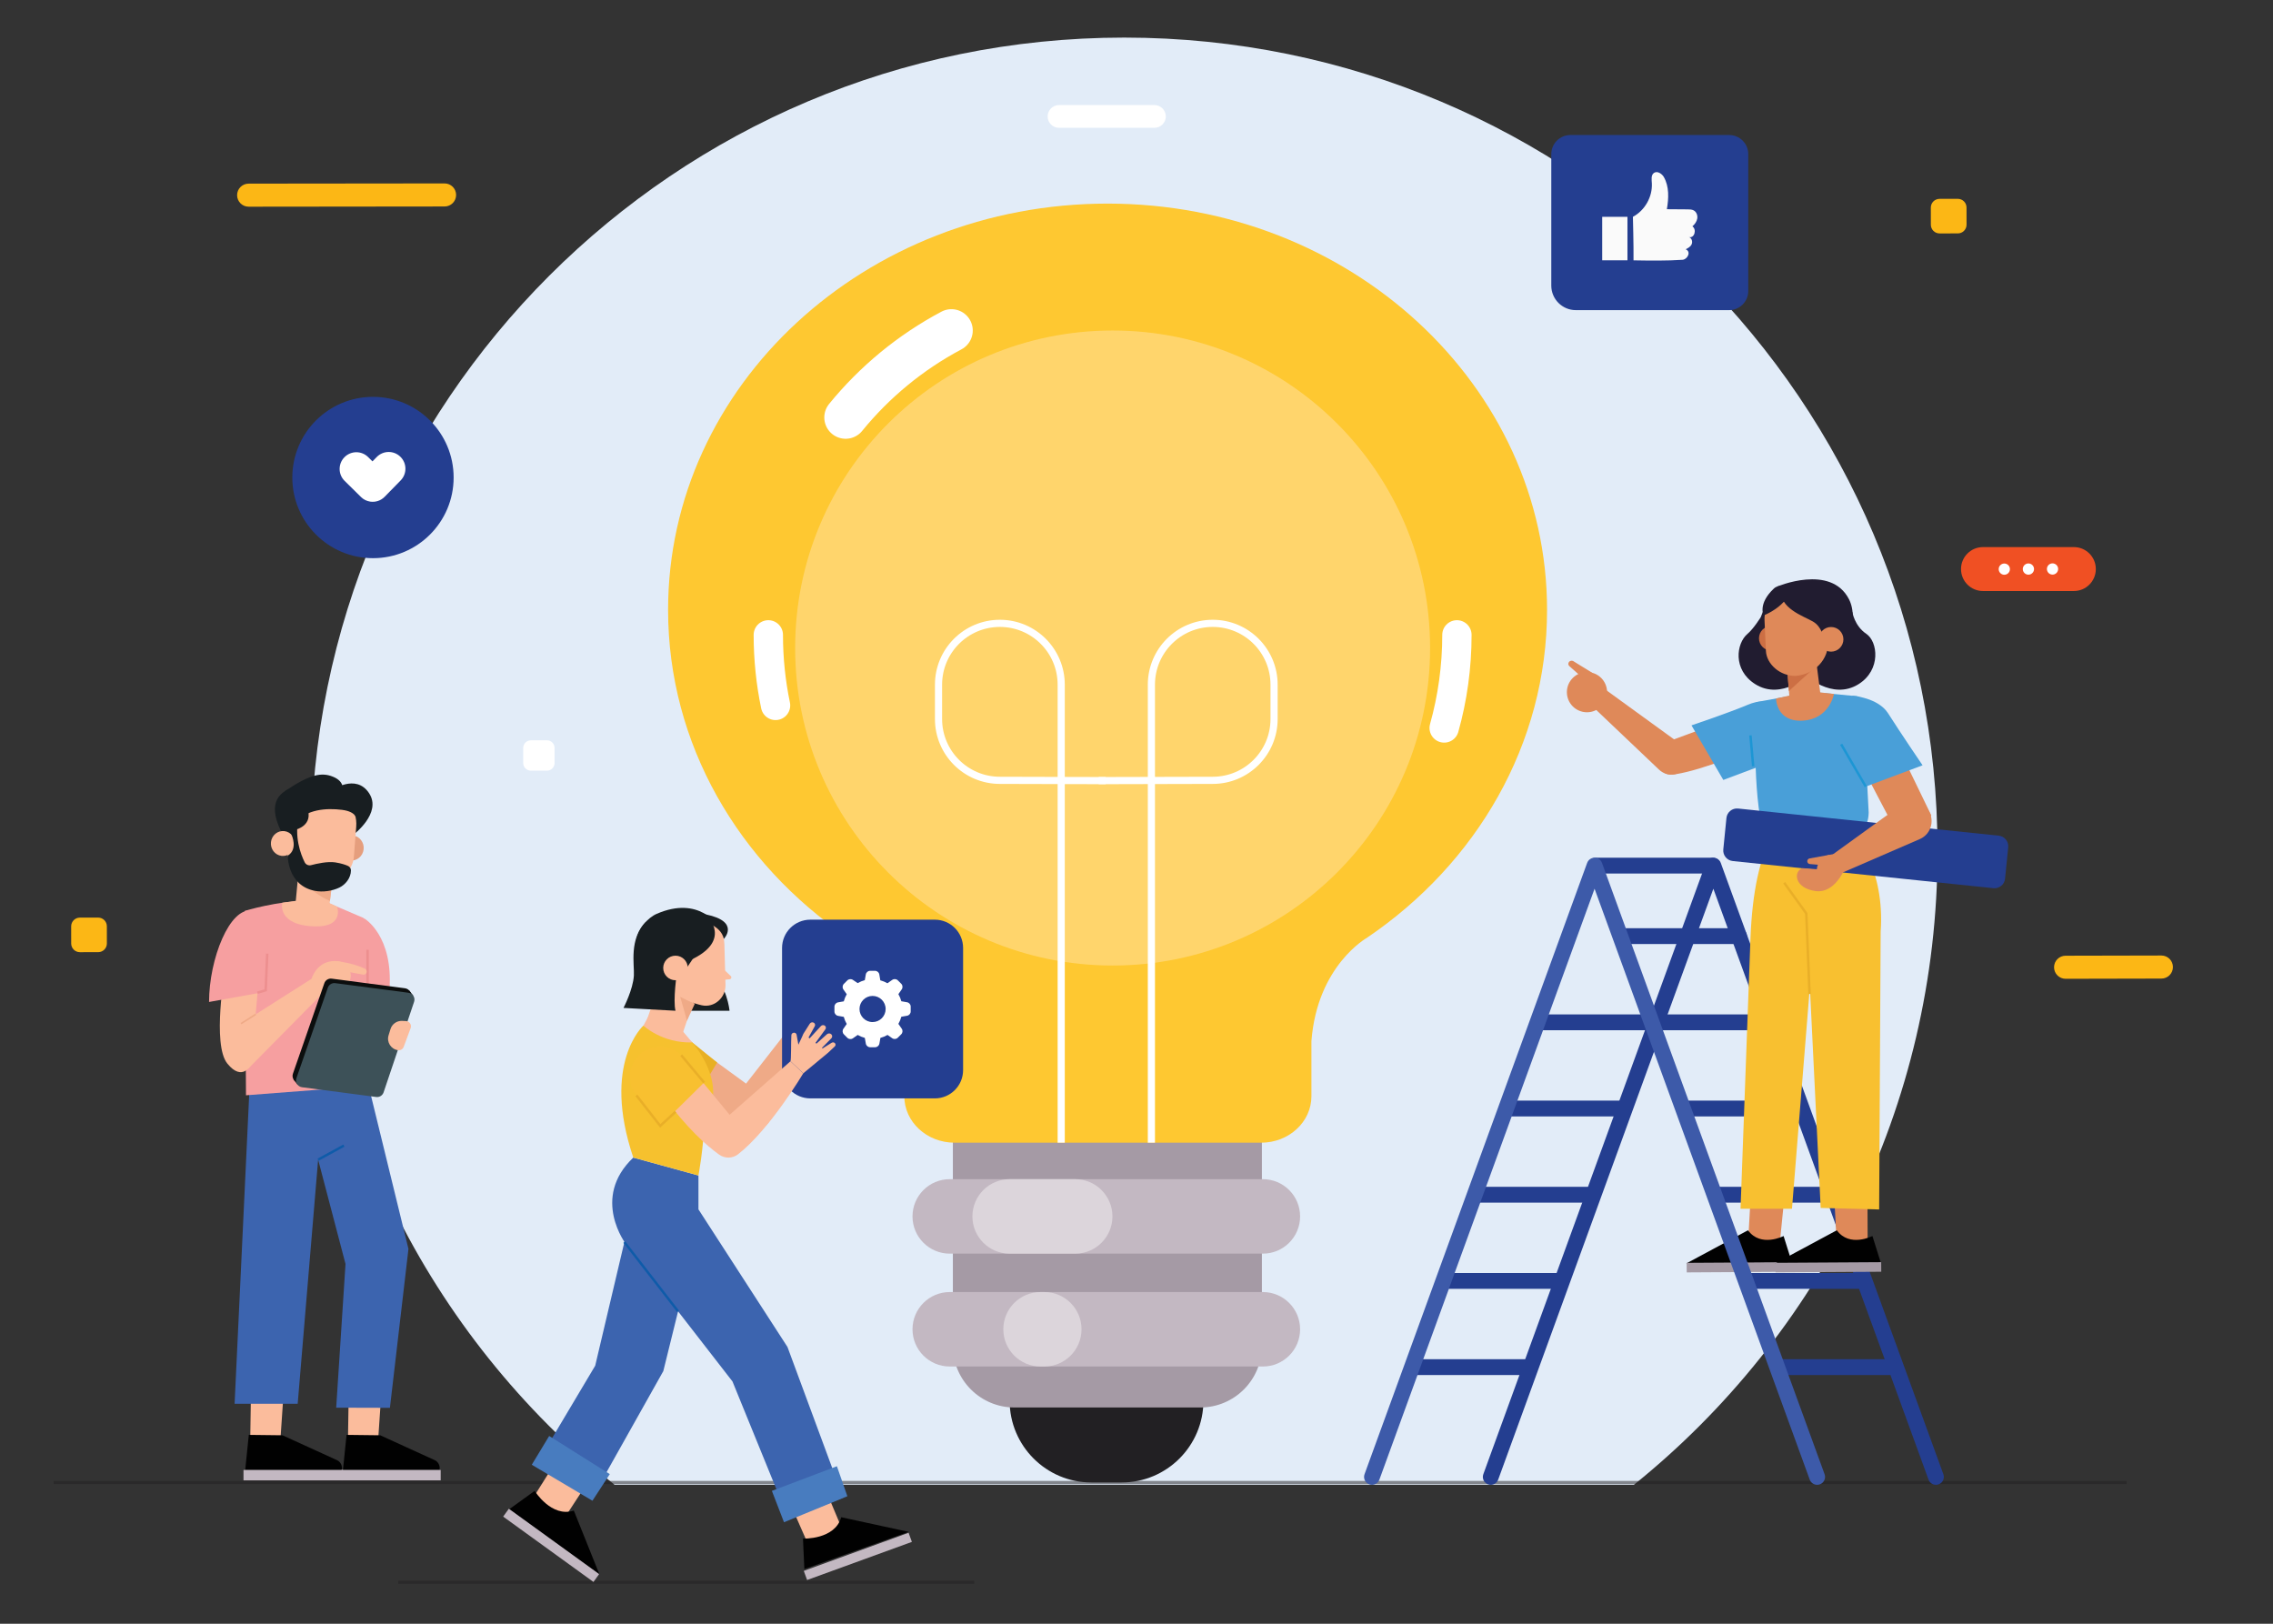 <?xml version="1.0" encoding="utf-8"?>
<!-- Generator: Adobe Illustrator 16.0.0, SVG Export Plug-In . SVG Version: 6.00 Build 0)  -->
<!DOCTYPE svg PUBLIC "-//W3C//DTD SVG 1.1//EN" "http://www.w3.org/Graphics/SVG/1.1/DTD/svg11.dtd">
<svg version="1.1" id="Layer_1" xmlns="http://www.w3.org/2000/svg" xmlns:xlink="http://www.w3.org/1999/xlink" x="0px" y="0px"
	 width="700px" height="500px" viewBox="0 0 700 500" enable-background="new 0 0 700 500" xml:space="preserve">
<rect x="0" y="0" width="700" height="500" fill="#333333" stroke="none"/>
<g>
	<g>
		<path fill="#E2ECF8" d="M596.689,262.038c0-138.327-112.136-250.464-250.465-250.464c-138.327,0-250.463,112.137-250.463,250.464
			c0,78.907,36.501,149.278,93.524,195.188h313.881C560.19,411.316,596.689,340.945,596.689,262.038z"/>
	</g>
</g>
<g>
	<g>
		<path fill="#222023" d="M345.416,456.503h-9.29c-13.916,0-25.196-11.28-25.196-25.197v-20.992h59.683v20.992
			C370.613,445.223,359.331,456.503,345.416,456.503z"/>
		<path fill="#A59AA5" d="M369.655,433.407h-57.246c-10.472,0-18.961-8.489-18.961-18.961v-69h95.169v69
			C388.617,424.918,380.128,433.407,369.655,433.407z"/>
		<path fill="#C3B8C2" d="M388.919,386.035h-96.437c-6.333,0-11.464-5.132-11.464-11.465l0,0c0-6.331,5.132-11.465,11.464-11.465
			h96.437c6.331,0,11.465,5.134,11.465,11.465l0,0C400.384,380.903,395.25,386.035,388.919,386.035z"/>
		<path fill="#DCD5DB" d="M331.128,386.035H310.93c-6.333,0-11.464-5.132-11.464-11.465l0,0c0-6.331,5.132-11.465,11.464-11.465
			h20.198c6.331,0,11.464,5.134,11.464,11.465l0,0C342.592,380.903,337.458,386.035,331.128,386.035z"/>
		<path fill="#C3B8C2" d="M388.919,420.791h-96.437c-6.333,0-11.464-5.133-11.464-11.465l0,0c0-6.33,5.132-11.465,11.464-11.465
			h96.437c6.331,0,11.465,5.135,11.465,11.465l0,0C400.384,415.658,395.25,420.791,388.919,420.791z"/>
		<path fill="#DCD5DB" d="M321.607,420.791h-1.157c-6.331,0-11.465-5.133-11.465-11.465l0,0c0-6.33,5.134-11.465,11.465-11.465
			h1.157c6.333,0,11.464,5.135,11.464,11.465l0,0C333.071,415.658,327.939,420.791,321.607,420.791z"/>
	</g>
	<g>
		<path fill="#FEC831" d="M476.434,187.787c0-69.086-60.596-125.092-135.343-125.092c-74.749,0-135.344,56.005-135.344,125.092
			c0,41.401,21.767,78.097,55.291,100.865l-0.007,0.005c0,0,15.716,8.642,17.465,32.076v16.833c0,7.899,6.927,14.302,15.473,14.302
			h94.423c8.546,0,15.474-6.402,15.474-14.302v-16.981c1.796-23.349,17.169-31.85,17.169-31.85l-0.009-0.005
			C454.619,265.969,476.434,229.235,476.434,187.787z"/>
		<circle fill="#FFD56C" cx="342.645" cy="199.544" r="97.77"/>
		<g>
			<path fill="none" stroke="#FFFFFF" stroke-width="2.205" stroke-miterlimit="10" d="M326.814,351.868V210.84
				c0-10.433-8.458-18.891-18.892-18.891l0,0c-10.433,0-18.891,8.458-18.891,18.891v10.557c0,10.433,8.458,18.891,18.891,18.891
				l32.615,0.087"/>
			<path fill="none" stroke="#FFFFFF" stroke-width="2.205" stroke-miterlimit="10" d="M354.587,351.868V210.84
				c0-10.433,8.456-18.891,18.891-18.891l0,0c10.433,0,18.89,8.458,18.89,18.891v10.557c0,10.433-8.457,18.891-18.89,18.891
				l-35.119,0.087"/>
		</g>
		<g>
			
				<path fill="none" stroke="#FFFFFF" stroke-width="13.138" stroke-linecap="round" stroke-linejoin="round" stroke-miterlimit="10" d="
				M260.42,128.541c8.931-10.954,20.005-20.088,32.586-26.766"/>
			
				<path fill="none" stroke="#FFFFFF" stroke-width="9.032" stroke-linecap="round" stroke-linejoin="round" stroke-miterlimit="10" d="
				M238.842,217.219c-1.46-7.012-2.229-14.279-2.229-21.725"/>
			
				<path fill="none" stroke="#FFFFFF" stroke-width="9.032" stroke-linecap="round" stroke-linejoin="round" stroke-miterlimit="10" d="
				M448.677,195.494c0,9.936-1.367,19.55-3.923,28.67"/>
		</g>
	</g>
</g>
<g opacity="0.5">
	
		<line fill="none" stroke="#222021" stroke-width="0.991" stroke-miterlimit="10" x1="16.513" y1="456.522" x2="654.923" y2="456.522"/>
	
		<line fill="none" stroke="#222021" stroke-width="0.991" stroke-miterlimit="10" x1="122.626" y1="487.229" x2="300.051" y2="487.229"/>
</g>
<path fill="#FCB715" d="M665.637,301.335l-29.505,0.063c-1.964,0.002-3.556-1.586-3.558-3.547l0,0
	c-0.003-1.962,1.584-3.554,3.547-3.556l29.507-0.065c1.961-0.002,3.553,1.585,3.557,3.548l0,0
	C669.186,299.739,667.599,301.331,665.637,301.335z"/>
<path fill="#FCB715" d="M136.919,63.584l-60.343,0.064c-1.962,0.002-3.554-1.585-3.557-3.547l0,0
	c-0.003-1.961,1.585-3.553,3.547-3.557l60.343-0.063c1.962-0.002,3.554,1.586,3.556,3.547l0,0
	C140.469,61.99,138.88,63.582,136.919,63.584z"/>
<path fill="#FCB715" d="M602.947,71.872l-5.631,0.009c-1.479,0.001-2.682-1.196-2.683-2.676l-0.008-5.286
	c-0.001-1.48,1.195-2.681,2.675-2.683l5.632-0.008c1.479-0.002,2.682,1.196,2.683,2.675l0.008,5.286
	C605.624,70.668,604.428,71.87,602.947,71.872z"/>
<path fill="#FCB715" d="M30.239,293.201l-5.631,0.008c-1.48,0.003-2.681-1.196-2.684-2.675l-0.007-5.286
	c-0.001-1.479,1.196-2.682,2.675-2.684l5.633-0.007c1.479-0.003,2.68,1.195,2.682,2.674l0.008,5.287
	C32.916,291.998,31.718,293.2,30.239,293.201z"/>
<path fill="#FFFFFF" d="M168.442,237.311l-4.948,0.007c-1.3,0.002-2.355-1.051-2.356-2.35l-0.007-4.645
	c-0.002-1.3,1.05-2.355,2.351-2.356l4.947-0.007c1.3-0.001,2.356,1.05,2.358,2.351l0.005,4.644
	C170.795,236.254,169.742,237.309,168.442,237.311z"/>
<path fill="#FFFFFF" d="M355.529,39.354h-29.397c-1.931,0-3.496-1.566-3.496-3.498l0,0c0-1.931,1.565-3.499,3.496-3.499h29.397
	c1.932,0,3.497,1.567,3.497,3.499l0,0C359.026,37.788,357.461,39.354,355.529,39.354z"/>
<path fill="#F05023" d="M638.674,181.996h-27.989c-3.735,0-6.765-3.029-6.765-6.765l0,0c0-3.736,3.029-6.765,6.765-6.765h27.989
	c3.735,0,6.763,3.029,6.763,6.765l0,0C645.437,178.967,642.409,181.996,638.674,181.996z"/>
<g>
	<circle fill="#FFFFFF" cx="617.254" cy="175.255" r="1.73"/>
	<circle fill="#FFFFFF" cx="624.678" cy="175.231" r="1.731"/>
	<circle fill="#FFFFFF" cx="632.102" cy="175.208" r="1.731"/>
</g>
<g>
	<circle fill="#243E90" cx="114.863" cy="147.042" r="24.839"/>
</g>
<path fill="#FFFFFF" d="M123.308,140.652c-2.036-1.993-5.294-1.958-7.285,0.077l-1.313,1.34l-1.35-1.33
	c-2.027-1.999-5.29-1.972-7.287,0.055c-1.996,2.028-1.972,5.29,0.058,7.287l5.012,4.936c0.01,0.011,0.017,0.023,0.028,0.034
	c0.8,0.784,1.789,1.253,2.817,1.41c1.586,0.245,3.261-0.253,4.468-1.487l4.931-5.035
	C125.376,145.904,125.342,142.644,123.308,140.652z"/>
<g>
	<g>
		<g>
			<path fill="#243E90" d="M532.502,95.5h-47.201c-4.176,0-7.563-3.386-7.563-7.561V47.473c0-3.258,2.642-5.9,5.9-5.9h48.863
				c3.26,0,5.901,2.642,5.901,5.9V89.6C538.403,92.859,535.762,95.5,532.502,95.5z"/>
		</g>
	</g>
</g>
<g>
	<g>
		<g>
			<path fill="#FAFAFA" d="M503.063,80.168c5.148,0.088,10.356,0.158,15.091-0.169c1.497-0.104,2.792-2.484,0.973-3.236
				c0.765-0.393,1.541-0.771,1.876-1.63c0.316-0.813-0.063-1.917-0.911-2.125c1.785,0.442,2.488-2.392,1.098-3.306
				c0.735-0.628,1.349-1.458,1.504-2.413c0.157-0.956-0.235-2.034-1.085-2.496c-0.557-0.304-1.221-0.316-1.855-0.32
				c-2.139-0.016-4.28-0.033-6.42-0.048c0.579-3.35,0.754-7-0.949-9.941c-0.512-0.886-1.891-1.948-2.982-1.267
				c-1.025,0.639-0.741,2.228-0.69,3.23c0.216,4.167-2.156,8.356-5.836,10.32C502.874,66.767,503.117,75.641,503.063,80.168z"/>
		</g>
	</g>
	<rect x="493.419" y="66.767" fill="#FAFAFA" width="7.777" height="13.389"/>
</g>
<path fill="#243E90" d="M596.199,457.226c-0.993,0-1.928-0.615-2.286-1.602l-66.264-181.953l-66.265,181.953
	c-0.459,1.265-1.855,1.912-3.12,1.453c-1.264-0.459-1.916-1.857-1.455-3.121l68.553-188.233c0.351-0.962,1.262-1.602,2.287-1.602
	c1.023,0,1.937,0.64,2.288,1.602l68.55,188.233c0.463,1.264-0.188,2.662-1.453,3.121
	C596.759,457.178,596.478,457.226,596.199,457.226z"/>
<path fill="#243E90" d="M535.554,290.694h-36.071c-1.346,0-2.436-1.091-2.436-2.435c0-1.346,1.09-2.437,2.436-2.437h36.071
	c1.343,0,2.434,1.091,2.434,2.437C537.987,289.604,536.896,290.694,535.554,290.694z"/>
<path fill="#243E90" d="M544.84,317.238h-34.38c-1.343,0-2.434-1.091-2.434-2.434c0-1.345,1.091-2.435,2.434-2.435h34.38
	c1.344,0,2.435,1.09,2.435,2.435C547.274,316.147,546.184,317.238,544.84,317.238z"/>
<path fill="#243E90" d="M506.668,317.238h-32.931c-1.287,0-2.334-1.091-2.334-2.434c0-1.345,1.047-2.435,2.334-2.435h32.931
	c1.285,0,2.332,1.09,2.332,2.435C509,316.147,507.953,317.238,506.668,317.238z"/>
<path fill="#243E90" d="M554.124,343.783h-34.379c-1.346,0-2.436-1.09-2.436-2.436c0-1.345,1.09-2.435,2.436-2.435h34.379
	c1.343,0,2.435,1.09,2.435,2.435C556.559,342.693,555.467,343.783,554.124,343.783z"/>
<path fill="#243E90" d="M499.482,343.783h-34.38c-1.345,0-2.435-1.09-2.435-2.436c0-1.345,1.09-2.435,2.435-2.435h34.38
	c1.343,0,2.433,1.09,2.433,2.435C501.915,342.693,500.825,343.783,499.482,343.783z"/>
<path fill="#243E90" d="M563.408,370.325H529.03c-1.345,0-2.435-1.09-2.435-2.433c0-1.346,1.09-2.436,2.435-2.436h34.378
	c1.345,0,2.435,1.09,2.435,2.436C565.843,369.235,564.753,370.325,563.408,370.325z"/>
<path fill="#243E90" d="M489.374,370.325h-34.377c-1.345,0-2.436-1.09-2.436-2.433c0-1.346,1.091-2.436,2.436-2.436h34.377
	c1.345,0,2.435,1.09,2.435,2.436C491.809,369.235,490.719,370.325,489.374,370.325z"/>
<path fill="#243E90" d="M572.693,396.871h-34.379c-1.343,0-2.436-1.09-2.436-2.436c0-1.345,1.093-2.435,2.436-2.435h34.379
	c1.346,0,2.436,1.09,2.436,2.435C575.129,395.781,574.039,396.871,572.693,396.871z"/>
<path fill="#243E90" d="M480.05,396.871h-34.379c-1.344,0-2.435-1.09-2.435-2.436c0-1.345,1.091-2.435,2.435-2.435h34.379
	c1.343,0,2.436,1.09,2.436,2.435C482.485,395.781,481.393,396.871,480.05,396.871z"/>
<path fill="#243E90" d="M581.978,423.415h-34.376c-1.346,0-2.436-1.091-2.436-2.435s1.09-2.435,2.436-2.435h34.376
	c1.345,0,2.435,1.091,2.435,2.435S583.322,423.415,581.978,423.415z"/>
<path fill="#243E90" d="M470.491,423.415h-34.38c-1.343,0-2.435-1.091-2.435-2.435s1.092-2.435,2.435-2.435h34.38
	c1.345,0,2.435,1.091,2.435,2.435S471.836,423.415,470.491,423.415z"/>
<path fill="#243E90" d="M527.472,268.992h-36.073c-1.343,0-2.434-1.093-2.434-2.436c0-1.346,1.091-2.436,2.434-2.436h36.073
	c1.343,0,2.435,1.09,2.435,2.436C529.906,267.899,528.814,268.992,527.472,268.992z"/>
<g>
	<g>
		<g>
			<polygon fill="#DF8959" points="538.304,383.237 539.413,363.725 549.884,365.104 547.823,385.598 537.805,383.82 			"/>
			<g>
				<path fill="#010101" d="M549.282,380.61c0,0-7.051,3.632-10.965-1.77l-19.006,10.216l32.555-0.206L549.282,380.61z"/>
				
					<rect x="519.322" y="388.954" transform="matrix(-1 0.006 -0.006 -1 1073.66 777.454)" fill="#A59AA5" width="32.554" height="2.944"/>
			</g>
		</g>
		<path fill="#F8C030" d="M549.595,252.58c0,0-9.399,5.548-10.52,36.553c-1.118,31.005-3.054,83.083-3.054,83.083h15.842
			l8.145-101.033l-2.135-18.603H549.595z"/>
	</g>
	<g>
		<g>
			<polygon fill="#DF8959" points="565.657,383.237 564.627,363.725 575.1,365.104 575.177,385.598 565.161,383.82 			"/>
			<g>
				<path fill="#010101" d="M576.638,380.61c0,0-7.052,3.632-10.965-1.77l-19.007,10.216l32.554-0.206L576.638,380.61z"/>
				
					<rect x="546.675" y="388.954" transform="matrix(-1 0.006 -0.006 -1 1128.366 777.281)" fill="#A59AA5" width="32.555" height="2.944"/>
			</g>
		</g>
		<g>
			<path fill="#F8C030" d="M571.067,256.598c0,0,9.501,11.003,8.108,30.277l-0.465,85.558l-18.006-0.473l-5.698-116.448
				L571.067,256.598z"/>
			<polyline fill="none" stroke="#E9AF28" stroke-width="0.75" stroke-miterlimit="10" points="557.28,306.083 556.268,281.287 
				549.459,271.82 			"/>
		</g>
	</g>
</g>
<g>
	<g>
		<g>
			<path fill="#DF8959" d="M490.665,217.75l20.254,19.246c2.638,2.508,6.939,1.829,8.677-1.371l1.952-3.595l-27.389-19.87
				L490.665,217.75z"/>
			<g>
				<circle fill="#DF8959" cx="488.731" cy="213.141" r="6.188"/>
				<path fill="#DF8959" d="M490.327,207.163l-5.702-3.513c-0.462-0.329-1.12-0.231-1.455,0.215l0,0
					c-0.291,0.386-0.239,0.913,0.118,1.242l5.405,4.8L490.327,207.163z"/>
			</g>
		</g>
		<path fill="#DF8959" d="M514.044,228.216l26.081-9.635l-1.227,12.327c0,0-14.044,6.113-22.887,7.497
			C507.168,239.789,514.044,228.216,514.044,228.216z"/>
	</g>
	<path fill="#499FD8" d="M546.943,218.104c0,0-2.398-3.725-8.558-1.134c-6.16,2.59-17.47,6.393-17.47,6.393l9.804,16.806
		l18.57-6.972L546.943,218.104z"/>
</g>
<g>
	<path fill="#499FD8" d="M571.779,214.375l-13.761-1.309l-17.254,3.157c0,0-1.142,24.844,1.73,37.606
		c0.504,2.235,2.548,3.772,4.834,3.612l24.642,0.35c0,0,3.423-2.427,3.516-7.552l-1.77-33.849
		C573.66,215.333,572.837,214.475,571.779,214.375z"/>
	
		<line fill="none" stroke="#1D96D4" stroke-width="0.75" stroke-miterlimit="10" x1="539.916" y1="235.941" x2="539.075" y2="226.448"/>
</g>
<path fill="#243E90" d="M613.908,273.503l-80.269-8.358c-1.796-0.179-3.105-1.78-2.926-3.576l0.967-9.674
	c0.179-1.793,1.78-3.104,3.574-2.925l80.271,8.358c1.794,0.182,3.104,1.781,2.925,3.576l-0.966,9.674
	C617.306,272.373,615.704,273.682,613.908,273.503z"/>
<g>
	<g>
		<path fill="#DF8959" d="M591.591,257.025c-0.067-0.459,3.155-5.981,3.155-5.981l-9.032-18.634
			c-1.248-3.718-9.096-16.62-12.309-14.371c-2.36,1.652-0.82,16.125,0.432,18.719l9.582,18.279L591.591,257.025z"/>
		<g>
			<path fill="#499FD8" d="M570.447,214.223c0,0,7.925,0.581,11.002,5.413c3.894,6.117,10.63,16.024,10.63,16.024l-20.247,7.586
				L570.447,214.223z"/>
			
				<line fill="none" stroke="#1D96D4" stroke-width="0.75" stroke-miterlimit="10" x1="574.585" y1="242.214" x2="567.008" y2="229.186"/>
		</g>
	</g>
	<g>
		<g>
			<path fill="#DF8959" d="M585.865,247.612l-22.098,15.971l3.517,5.172l23.947-10.375c3.737-1.619,4.824-6.404,2.152-9.479l0,0
				C591.503,246.737,588.357,246.199,585.865,247.612z"/>
		</g>
		<g>
			<path fill="#DF8959" d="M567.905,267.95c0,0-2.994,7.162-8.673,6.449c-6.553-0.822-7.115-6.017-4.129-7.065l4.427,0.33
				c0,0,0.082-2.866,2.833-4.088c0.636-0.282,1.413-0.477,2.365-0.53L567.905,267.95z"/>
			<path fill="#DF8959" d="M563.367,263.238l-6.109,1.106c-0.402,0.086-0.688,0.441-0.688,0.853l0,0c0,0.451,0.344,0.83,0.793,0.869
				l5.909,0.493L563.367,263.238z"/>
		</g>
	</g>
</g>
<g>
	<path fill="#211C30" d="M538.186,195.165c1.871-1.575,4.05-5.1,4.05-5.1l1.853-4.719l5.839,1.6l-2.823,5.809l-1.603,1.116
		l11.793,13.74c0,0-8.544,8.251-16.781,3.039C533.572,206.256,534.694,198.104,538.186,195.165z"/>
	<path fill="#211C30" d="M570.447,188.459c0,0,0.68,4.294,4.287,6.706c3.584,2.396,4.613,11.092-2.327,15.484
		c-8.237,5.212-16.78-3.039-16.78-3.039L570.447,188.459z"/>
	<path fill="#211C30" d="M547.182,180.664c0,0,16.586-7.139,22.229,3.848c3.317,6.46-0.648,17.78-8.795,21.008
		c-7.764,3.075-5.561-22.215-5.561-22.215L547.182,180.664z"/>
	<circle fill="#CC6F44" cx="545.496" cy="196.548" r="3.794"/>
	<path fill="#DF8959" d="M550.465,206.831l0.645,8.245c0.222,2.896,2.124,4.308,4.973,4.067l0,0c2.43-0.206,4.608-1.652,4.707-4.09
		l-1.639-12.925L550.465,206.831z"/>
	<polygon fill="#CC6F44" points="550.918,212.787 560.435,204.121 550.382,205.987 	"/>
	<path fill="#DF8959" d="M552.994,208.129L552.994,208.129c-4.874,0.085-8.957-3.695-9.159-7.674l-0.425-9.39
		c-0.254-4.986,3.49-9.277,8.467-9.696l0,0c5.094-0.43,10.463,3.277,10.894,8.371l0.257,7.555
		C563.229,203.139,558.821,207.638,552.994,208.129z"/>
	<path fill="#211C30" d="M561.541,196.436c0,0-0.375-3.379-3.221-5.046c-2.845-1.668-10.614-4.098-9.826-10.117
		c0,0,12.047-3.537,16.489,4.347C569.424,193.503,561.541,196.436,561.541,196.436z"/>
	<g>
		<circle fill="#DF8959" cx="563.907" cy="196.871" r="3.795"/>
	</g>
	<path fill="#211C30" d="M551.675,181.273c0,0-0.876,4.946-8.536,8.256c0,0-1.902-3.591,3.193-8.34
		c0.471-0.439,1.095-0.687,1.739-0.688l5.905-0.018L551.675,181.273z"/>
	<path fill="#DF8959" d="M564.798,213.686l-7.674-0.823l-10.17,2.229c0,0,0.036,7.308,8.266,6.812
		C563.45,221.406,564.798,213.686,564.798,213.686z"/>
</g>
<path fill="#3D5AA9" d="M559.618,457.226c-0.994,0-1.929-0.615-2.288-1.602l-66.263-181.953l-66.266,181.953
	c-0.46,1.265-1.858,1.912-3.122,1.453c-1.262-0.459-1.914-1.857-1.453-3.121l68.553-188.233c0.35-0.962,1.262-1.602,2.288-1.602
	c1.022,0,1.936,0.64,2.287,1.602l68.55,188.233c0.462,1.264-0.188,2.662-1.453,3.121
	C560.175,457.178,559.895,457.226,559.618,457.226z"/>
<g>
	<g>
		<polygon fill="#FBBC9C" points="117.765,424.131 116.4,444.195 107.155,443.797 107.476,423.479 		"/>
		<g>
			<g>
				<path fill="#010101" d="M117.087,441.967l16.851,7.685c1.104,0.554,1.684,1.792,1.403,2.994l0,0h-29.722l1.104-10.803
					L117.087,441.967z"/>
				<rect x="105.093" y="452.646" fill="#C3B8C2" width="30.626" height="3.196"/>
			</g>
		</g>
	</g>
	<g>
		<polygon fill="#FBBC9C" points="87.66,424.131 86.296,444.195 77.052,443.797 77.373,423.479 		"/>
		<g>
			<g>
				<path fill="#010101" d="M86.984,441.967l16.851,7.685c1.104,0.554,1.685,1.792,1.403,2.994l0,0H75.516l1.104-10.803
					L86.984,441.967z"/>
				<rect x="74.99" y="452.646" fill="#C3B8C2" width="30.626" height="3.196"/>
			</g>
		</g>
	</g>
	<g>
		<polygon fill="#3C64AF" points="112.423,329.908 76.954,332.61 72.249,432.255 91.679,432.255 97.973,357.097 106.406,389.213 
			103.535,433.469 120.082,433.516 125.791,384.581 		"/>
		
			<line fill="none" stroke="#0F5BA9" stroke-width="0.75" stroke-miterlimit="10" x1="105.905" y1="352.766" x2="97.973" y2="357.097"/>
	</g>
</g>
<g>
	<polygon fill="#F8AB9E" points="111.965,299.507 111.735,309.287 117.287,309.359 116.878,298.833 	"/>
	<path fill="#F69FA0" d="M112.308,282.908c0,0,8.895,5.271,7.618,22.024l-8.257-1.851L112.308,282.908z"/>
</g>
<g>
	<path fill="#F69FA0" d="M94.418,277.4c-8.929,0-19.047,3.085-19.047,3.085l0.386,56.787l37.708-2.897l-0.399-49.666
		c-0.007-0.879-0.492-1.684-1.264-2.104l-10.428-4.461C101.373,278.145,96.24,277.4,94.418,277.4z"/>
	
		<line fill="none" stroke="#ED8F8F" stroke-width="0.75" stroke-miterlimit="10" x1="113.202" y1="303.427" x2="113.202" y2="292.471"/>
</g>
<g>
	<g>
		<path fill="#FBBC9C" d="M79.84,299.622l-2.426,28.088c0,0-2.679,5.648-7.417-0.227c-4.737-5.875-0.683-28.828-0.683-28.828
			L79.84,299.622z"/>
		<g>
			<path fill="#F69FA0" d="M81.097,305.527c0,0,3.067-23.865-3.496-25.084c-6.805-1.264-13.222,14.807-13.222,28.094L81.097,305.527
				z"/>
			<polyline fill="none" stroke="#ED8F8F" stroke-width="0.75" stroke-miterlimit="10" points="79.29,305.683 81.821,304.933 
				82.296,293.662 			"/>
		</g>
	</g>
	<g>
		<g>
			<path fill="#FBBC9C" d="M95.944,301.41c0,0,1.367-4.953,6.324-5.437c4.956-0.481,6.414,3.409,5.481,5.973
				c-0.933,2.562-4.158,6.733-9.044,4.6C93.819,304.413,95.944,301.41,95.944,301.41z"/>
			<path fill="#FBBC9C" d="M103.912,295.981c0,0,4.867,0.559,8.49,2.325c0.369,0.178,0.57,0.583,0.517,0.988l0,0
				c-0.072,0.551-0.59,0.926-1.135,0.824l-6.718-1.256L103.912,295.981z"/>
		</g>
		<g>
			<polygon fill="#FBBC9C" points="76.365,329.142 98.705,306.546 95.944,301.41 74.215,315.217 			"/>
			
				<line fill="none" stroke="#EFAA87" stroke-width="0.482" stroke-miterlimit="10" x1="78.741" y1="312.34" x2="74.215" y2="315.217"/>
		</g>
	</g>
</g>
<g>
	<g>
		<path fill="#0C0E0E" d="M126.454,307.095l-9.396,27.892c-0.322,0.959-1.279,1.556-2.283,1.424l-22.837-2.998
			c-1.331-0.177-2.165-1.528-1.725-2.798l9.671-27.854c0.329-0.949,1.28-1.536,2.277-1.405l22.561,2.964
			C126.045,304.492,126.879,305.831,126.454,307.095z"/>
		<polygon fill="#0C0E0E" points="126.053,305.027 127.247,306.577 91.666,334.049 90.39,332.385 		"/>
		<path fill="#3D5158" d="M127.53,308.48l-9.396,27.891c-0.323,0.96-1.279,1.557-2.283,1.424l-22.837-3
			c-1.331-0.173-2.166-1.526-1.726-2.793l9.672-27.854c0.33-0.95,1.281-1.539,2.277-1.407l22.561,2.963
			C127.12,305.877,127.955,307.217,127.53,308.48z"/>
	</g>
	<path fill="#FBBC9C" d="M126.464,316.587l-2.139,5.769c-0.261,0.704-0.974,1.134-1.719,1.036l0,0
		c-2.191-0.287-3.595-2.48-2.939-4.591l0.602-1.936c0.482-1.55,1.951-2.58,3.572-2.502l1.19,0.057
		C126.119,314.471,126.843,315.565,126.464,316.587z"/>
</g>
<g>
	<path fill="#FBBC9C" d="M102.653,268.958l-1.135,9.152c-0.391,3.214-2.52,4.691-5.58,4.28l0,0
		c-2.613-0.351-5.328-1.976-4.862-4.794l1.349-14.372L102.653,268.958z"/>
	<path fill="#EFAA87" d="M101.608,277.4c0,0-10.311-3.743-9.444-12.978c0.259-2.753,10.538,4.133,10.538,4.133L101.608,277.4z"/>
	<path fill="#FBBC9C" d="M103.813,279.188l-4.449-2.069l-7.847,0.225l-4.602,0.643c0,0-1.715,6.894,9.923,7.276
		C106.143,285.571,103.813,279.188,103.813,279.188z"/>
	<g>
		<path fill="#181E21" d="M108.791,257.068c0,0,8.953-6.667,4.86-12.841c-4.092-6.176-11.521-0.825-11.521-0.825L108.791,257.068z"
			/>
		<path fill="#181E21" d="M101.607,241.764c0,0-25.222-3.571-14.119,15.963l2.87-7.923L101.607,241.764z"/>
		<path fill="#181E21" d="M109.272,247.097c0,0,4.224,3.529-1.074,11.282l-1.412-9.893L109.272,247.097z"/>
		<path fill="#E59E7D" d="M104.529,260.666c-0.245,2.125,1.224,4.049,3.283,4.296c2.059,0.246,3.925-1.277,4.17-3.403
			c0.246-2.126-1.225-4.049-3.282-4.297C106.643,257.017,104.775,258.54,104.529,260.666z"/>
		<path fill="#FBBC9C" d="M98.76,272.19L98.76,272.19c5.28,0.267,9.845-3.82,10.215-8.264l0.723-9.305
			c0.464-5.57-3.436-10.503-8.812-11.147l0,0c-5.504-0.661-11.463,3.299-12.118,8.982l-0.477,7.256
			C87.857,266.247,92.465,271.436,98.76,272.19z"/>
		<path fill="#181E21" d="M109.736,252.411c0,0,0.348-2.444-4.448-3.04c-4.795-0.595-10.967-0.192-14.384,4.082l-0.075,6.725
			l-4.283-4.226l2.253-10.015l12.807-4.174l7.665,5.333L109.736,252.411z"/>
		<g>
			<path fill="#FBBC9C" d="M83.448,259.294c-0.243,2.105,1.212,4.009,3.251,4.253c2.038,0.246,3.887-1.264,4.131-3.369
				c0.242-2.105-1.213-4.009-3.251-4.253C85.54,255.68,83.691,257.188,83.448,259.294z"/>
		</g>
		<path fill="#181E21" d="M105.404,243.706c0,0,1.142-2.918-2.877-4.539c-3.456-1.393-7.029-0.799-14.743,4.423L105.404,243.706z"/>
		<path fill="#181E21" d="M108.077,268.01c0.001-0.6-0.374-1.132-0.92-1.374c-0.747-0.334-2.017-0.782-3.897-1.077
			c-2.319-0.362-5.666,0.373-7.468,0.85c-0.775,0.203-1.595-0.16-1.953-0.877c-1.198-2.391-3.391-7.991-1.725-14.495l-2.667,1.933
			l0.348,4.1c0,0,2.082,4.437-1.177,6.406c0,0-0.155,9.184,8.354,10.841c2.42,0.472,5.307,0.063,7.531-1
			C106.378,272.421,108.067,270.376,108.077,268.01z"/>
		<path fill="#181E21" d="M91.125,255.458c0,0,5.594-1.305,3.437-6.765c-2.156-5.459-4.785,1.482-4.785,1.482L91.125,255.458z"/>
	</g>
</g>
<g>
	<g>
		<g>
			<polygon fill="#FBBC9C" points="164.836,460.196 173.813,445.921 184.378,451.272 173.542,467.889 165.056,464.063 			"/>
			<g>
				<g>
					<path fill="#010101" d="M164.655,459.088c0,0,5.164,8.334,12.06,6.065l7.918,19.72L156.81,464.76L164.655,459.088z"/>
					
						<rect x="152.681" y="474.534" transform="matrix(0.81 0.586 -0.586 0.81 311.109 -9.251)" fill="#C3B8C2" width="34.332" height="2.984"/>
				</g>
			</g>
		</g>
		<g>
			<polygon fill="#3C64AF" points="194.14,374.613 183.3,420.541 165.087,451.135 182.394,461.162 204.275,422.208 211.521,392.861 
							"/>
			<polygon fill="#487CBF" points="182.449,462.124 163.767,451.042 169.128,442.18 187.789,453.925 			"/>
		</g>
	</g>
	<g>
		<g>
			<polygon fill="#FBBC9C" points="248.306,474.255 241.521,458.814 251.88,453.07 259.555,471.36 251.629,476.239 			"/>
			<g>
				<g>
					<path fill="#010101" d="M247.285,473.781c0,0,9.796,0.401,11.786-6.581l20.769,4.506l-32.126,11.465L247.285,473.781z"/>
					
						<rect x="247.054" y="477.49" transform="matrix(0.94 -0.342 0.342 0.94 -147.995 119.378)" fill="#C3B8C2" width="34.332" height="2.987"/>
				</g>
			</g>
		</g>
		<g>
			<g>
				<path fill="#3C64AF" d="M215.097,361.976v10.428l27.415,42.371l17.159,46.388l-16.779,6.716l-17.312-42.48l-32.735-42.183
					c0,0-11.005-14.244,2.189-26.758L215.097,361.976z"/>
				
					<line fill="none" stroke="#0F5BA9" stroke-width="0.75" stroke-miterlimit="10" x1="208.821" y1="403.801" x2="192.281" y2="382.488"/>
			</g>
			<polygon fill="#487CBF" points="260.957,460.735 241.444,468.748 237.71,459.086 257.734,451.497 			"/>
		</g>
	</g>
</g>
<g>
	<g>
		<path fill="#EFAA87" d="M217.033,324.402l12.728,9.269l15.365-19.668l4.743,2.61c0,0-5.696,19.384-13.288,29.174
			c-1.323,1.704-3.634,2.297-5.643,1.507c-4.116-1.614-11.764-5.363-21.285-13.447L217.033,324.402z"/>
		<path fill="#E8B023" d="M220.853,327.184l-9.638,16.057l-9.447-7.274c-3.854-2.97-4.769-8.409-2.095-12.474l0,0
			c3.02-4.591,9.244-5.955,13.517-2.499L220.853,327.184z"/>
	</g>
</g>
<path fill="#F6C12E" d="M213.189,320.993l-15.046-5.181c0,0-12.931,11.54-3.109,40.645l20.062,5.519c0,0,1.553-8.057,1.898-17.475
	C224.648,333.793,213.189,320.993,213.189,320.993z"/>
<path fill="#243E90" d="M287.89,338.229h-38.335c-4.811,0-8.709-3.898-8.709-8.709v-37.614c0-4.811,3.899-8.709,8.709-8.709h38.335
	c4.811,0,8.709,3.898,8.709,8.709v37.614C296.599,334.33,292.7,338.229,287.89,338.229z"/>
<path fill="#FFFFFF" d="M279.34,308.625l-1.761-0.308c-0.207-0.767-0.511-1.506-0.908-2.193l1.026-1.463
	c0.377-0.538,0.313-1.27-0.151-1.734l-1.054-1.054c-0.472-0.456-1.202-0.507-1.734-0.123l-1.464,1.026
	c-0.688-0.398-1.426-0.702-2.192-0.908l-0.303-1.802c-0.11-0.637-0.659-1.108-1.307-1.12h-1.521
	c-0.659-0.003-1.221,0.473-1.335,1.12l-0.308,1.757c-0.767,0.206-1.505,0.511-2.193,0.908l-1.458-0.981
	c-0.537-0.378-1.268-0.313-1.732,0.152l-1.054,1.055c-0.466,0.464-0.529,1.194-0.151,1.731l1.025,1.464
	c-0.398,0.689-0.702,1.425-0.909,2.192l-1.754,0.31c-0.65,0.112-1.123,0.676-1.123,1.335v1.491c0,0.658,0.473,1.223,1.123,1.334
	l1.754,0.31c0.207,0.767,0.511,1.504,0.909,2.191l-1.025,1.466c-0.378,0.535-0.314,1.267,0.151,1.731l1.054,1.054
	c0.464,0.464,1.195,0.53,1.732,0.151l1.463-1.027c0.69,0.398,1.426,0.704,2.193,0.911l0.31,1.754
	c0.112,0.65,0.676,1.123,1.334,1.123h1.514c0.659,0,1.222-0.473,1.334-1.123l0.31-1.754c0.767-0.207,1.503-0.513,2.193-0.911
	l1.429,1.005c0.539,0.379,1.27,0.313,1.734-0.151l1.054-1.054c0.464-0.465,0.528-1.195,0.151-1.733l-1.026-1.475
	c0.397-0.688,0.701-1.426,0.908-2.193l1.761-0.307c0.65-0.113,1.123-0.676,1.122-1.335v-1.492
	C280.46,309.297,279.987,308.736,279.34,308.625z M268.719,314.727c-2.224,0-4.026-1.802-4.026-4.025s1.803-4.026,4.026-4.026
	c2.224,0,4.028,1.803,4.026,4.026c0,0.006,0,0.015,0,0.022C272.733,312.938,270.934,314.727,268.719,314.727z"/>
<g>
	<g>
		<g>
			<path fill="#FBBC9C" d="M213.641,329.888l11.057,13.386l18.741-16.479l3.945,3.705c0,0-10.333,17.362-20.117,24.958
				c-1.706,1.325-4.089,1.323-5.84,0.059c-3.584-2.586-10.063-8.115-17.278-18.312L213.641,329.888z"/>
			<path fill="#FBBC9C" d="M257.125,321.218c-0.26-0.275-0.698-0.321-1.025-0.108l-2.771,1.728c-0.07-0.053-0.143-0.109-0.215-0.166
				l2.901-2.922c0.349-0.351,0.358-0.893,0.019-1.238c-0.359-0.37-0.977-0.384-1.371-0.031l-3.226,2.886
				c-0.1-0.075-0.197-0.152-0.297-0.229l3.056-4.2c0.239-0.342,0.186-0.792-0.129-1.064c-0.363-0.313-0.934-0.272-1.26,0.088
				l-3.471,3.783v0.003c-0.119-0.091-0.23-0.178-0.342-0.264l1.923-3.479c0.206-0.371,0.091-0.825-0.269-1.06
				c-0.417-0.268-0.996-0.144-1.261,0.273l-1.974,3.11c0.012,0.062-0.707,1.607-1.538,3.36l-0.557-3.073
				c-0.055-0.302-0.296-0.537-0.612-0.603c-0.485-0.096-0.956,0.241-0.99,0.71c-0.142,1.95-0.028,7.676-0.277,8.072l3.945,3.705
				l7.643-6.336l2.059-1.938C257.378,321.945,257.396,321.505,257.125,321.218z"/>
		</g>
		<path fill="#F8C030" d="M216.83,333.354l-13.502,13.336l-7.344-9.394c-2.998-3.834-2.53-9.329,1.07-12.604l0,0
			c4.064-3.695,10.433-3.08,13.712,1.33L216.83,333.354z"/>
		<polyline fill="none" stroke="#E9AF28" stroke-width="0.75" stroke-miterlimit="10" points="208.03,342.35 203.328,346.69 
			195.984,337.297 		"/>
		
			<line fill="none" stroke="#E9AF28" stroke-width="0.75" stroke-miterlimit="10" x1="216.83" y1="333.354" x2="209.787" y2="324.915"/>
	</g>
</g>
<g>
	<path fill="#181E21" d="M211.361,301.849l7.44-1.892c5.087,2.967,5.868,11.284,5.868,11.284h-12.933L211.361,301.849z"/>
	<polygon fill="#FBBC9C" points="213.877,307.411 209.861,319.335 198.959,314.891 205.008,296.976 	"/>
	<path fill="#EFAA87" d="M211.526,314.392c0.07-0.208-2.052-7.426-2.052-7.426l4.525,2.066L211.526,314.392z"/>
	<g>
		<path fill="#FBBC9C" d="M217.117,282.639c0,0,5.659,0.943,5.966,8.063c0,0,0.166,5.161,0.344,12.591
			c0.093,3.927-3.467,7.113-7.301,6.266c-2.35-0.52-4.967-1.494-7.291-3.289l-3.276-3.066c-7.637-8.549-0.632-22.224,10.73-20.69
			C216.56,282.548,216.836,282.591,217.117,282.639z"/>
		<path fill="#FBBC9C" d="M222.469,298.104l2.58,2.449c0.354,0.336,0.151,0.933-0.335,0.985l-2.57,0.273L222.469,298.104z"/>
	</g>
	<path fill="#181E21" d="M209.579,295.401c0,0-3.352-17.293,11.58-10.259c0,0-5.789-9.456-18.927-3.74
		c-2.751,1.197-5.603,4.556-6.114,7.512c-0.828,4.782,1.832,8.867,6.079,16.383l5.006-5.81
		C207.501,298.287,209.579,295.401,209.579,295.401z"/>
	<path fill="#181E21" d="M204.779,290.329l2.989,7.131c19.128-5.971,10.407-14.926,10.407-14.926S202.707,277.938,204.779,290.329z"
		/>
	<polygon fill="#181E21" points="214.386,293.732 211.702,297.729 208.337,293.06 	"/>
	<path fill="#181E21" d="M215.416,283.478c0,0,6.549,1.093,7.497,5.638c0,0,5.167-5.317-5.503-7.529
		C211.056,280.271,215.416,283.478,215.416,283.478z"/>
	<path fill="#181E21" d="M208.444,299.487c0,0-1.231,8.669-0.414,11.754l-16.016-0.869c0,0,2.952-5.649,3.196-9.982
		c0.194-3.436-1.546-11.274,3.749-16.592l2.644,10.295L208.444,299.487z"/>
	<g>
		<circle fill="#FBBC9C" cx="208.029" cy="298.067" r="3.782"/>
	</g>
	<path fill="#FBBC9C" d="M198.144,315.813c0,0,5.698,5.448,15.046,5.181l-6.548-7.722l-6.372-1.348L198.144,315.813z"/>
</g>
</svg>
